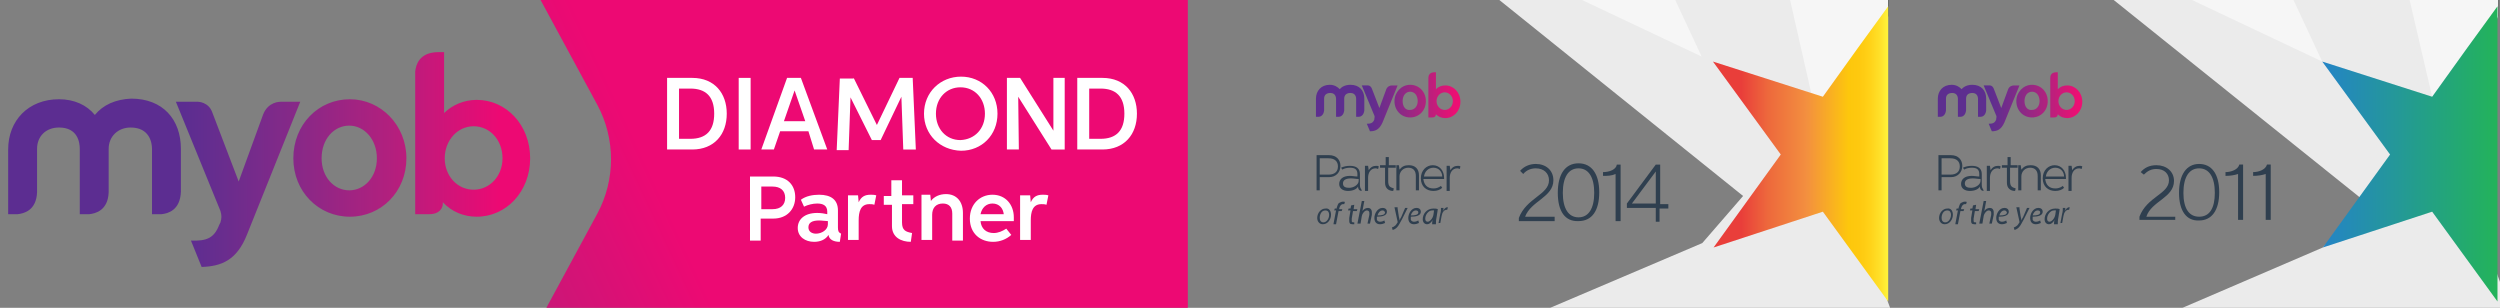 <?xml version="1.0" encoding="utf-8"?>
<!-- Generator: Adobe Illustrator 22.1.0, SVG Export Plug-In . SVG Version: 6.00 Build 0)  -->
<!DOCTYPE svg PUBLIC "-//W3C//DTD SVG 1.1//EN" "http://www.w3.org/Graphics/SVG/1.1/DTD/svg11.dtd">
<svg version="1.1" id="Layer_1" xmlns="http://www.w3.org/2000/svg" xmlns:xlink="http://www.w3.org/1999/xlink" x="0px" y="0px"
	 viewBox="0 0 398 49" style="enable-background:new 0 0 398 49;" xml:space="preserve">
<rect x="0" y="0" width="398" height="49" fill="#808080" stroke="none"/>
<style type="text/css">
	.st0{fill:url(#SVGID_1_);}
	.st1{fill:url(#SVGID_2_);}
	.st2{fill:url(#SVGID_3_);}
	.st3{fill:url(#SVGID_4_);}
	.st4{fill:url(#SVGID_5_);}
	.st5{enable-background:new    ;}
	.st6{fill:#FFFFFF;}
	.st7{clip-path:url(#SVGID_7_);}
	.st8{clip-path:url(#SVGID_9_);fill:url(#SVGID_10_);}
	.st9{fill:#2F3F4F;}
	.st10{fill:url(#SVGID_11_);}
	.st11{fill:url(#SVGID_12_);}
	.st12{fill:none;}
	.st13{fill:url(#SVGID_13_);}
	.st14{fill:url(#SVGID_14_);}
</style>
<linearGradient id="SVGID_1_" gradientUnits="userSpaceOnUse" x1="341.767" y1="6.925" x2="397.669" y2="6.925">
	<stop  offset="1" style="stop-color:#F6F6F6"/>
	<stop  offset="1" style="stop-color:#D4D4D2"/>
	<stop  offset="1" style="stop-color:#93948F"/>
	<stop  offset="1" style="stop-color:#646860"/>
	<stop  offset="1" style="stop-color:#454A42"/>
	<stop  offset="1" style="stop-color:#2E362D"/>
	<stop  offset="1" style="stop-color:#1E291E"/>
	<stop  offset="1" style="stop-color:#132014"/>
	<stop  offset="1" style="stop-color:#0F1D10"/>
</linearGradient>
<polygon class="st0" points="341.8,-2.2 371.7,14.7 390.4,18.6 397.7,2.6 397.7,-4.8 "/>
<linearGradient id="SVGID_2_" gradientUnits="userSpaceOnUse" x1="244.656" y1="6.925" x2="300.558" y2="6.925">
	<stop  offset="1" style="stop-color:#F6F6F6"/>
	<stop  offset="1" style="stop-color:#D4D4D2"/>
	<stop  offset="1" style="stop-color:#93948F"/>
	<stop  offset="1" style="stop-color:#646860"/>
	<stop  offset="1" style="stop-color:#454A42"/>
	<stop  offset="1" style="stop-color:#2E362D"/>
	<stop  offset="1" style="stop-color:#1E291E"/>
	<stop  offset="1" style="stop-color:#132014"/>
	<stop  offset="1" style="stop-color:#0F1D10"/>
</linearGradient>
<polygon class="st1" points="244.7,-2.2 274.6,14.7 293.3,18.6 300.6,2.6 300.6,-4.8 "/>
<linearGradient id="SVGID_3_" gradientUnits="userSpaceOnUse" x1="237.669" y1="23" x2="300.919" y2="23">
	<stop  offset="1" style="stop-color:#EBEBEB"/>
	<stop  offset="1" style="stop-color:#CBCCCA"/>
	<stop  offset="1" style="stop-color:#8E908A"/>
	<stop  offset="1" style="stop-color:#61665E"/>
	<stop  offset="1" style="stop-color:#434940"/>
	<stop  offset="1" style="stop-color:#2E362C"/>
	<stop  offset="1" style="stop-color:#1E281E"/>
	<stop  offset="1" style="stop-color:#132014"/>
	<stop  offset="1" style="stop-color:#0F1D10"/>
</linearGradient>
<polygon class="st2" points="288.3,14.6 284.3,-3 265.3,-3 270.9,9 248.9,-1.4 237.7,-0.8 277.5,31.2 271,38.7 246.8,49 300.9,49 
	300.2,47.1 "/>
<linearGradient id="SVGID_4_" gradientUnits="userSpaceOnUse" x1="336.5" y1="23.75" x2="399.75" y2="23.75">
	<stop  offset="1" style="stop-color:#EBEBEB"/>
	<stop  offset="1" style="stop-color:#CBCCCA"/>
	<stop  offset="1" style="stop-color:#8E908A"/>
	<stop  offset="1" style="stop-color:#61665E"/>
	<stop  offset="1" style="stop-color:#434940"/>
	<stop  offset="1" style="stop-color:#2E362C"/>
	<stop  offset="1" style="stop-color:#1E281E"/>
	<stop  offset="1" style="stop-color:#132014"/>
	<stop  offset="1" style="stop-color:#0F1D10"/>
</linearGradient>
<polygon class="st3" points="387.2,15.4 383.1,-2.2 364.1,-2.2 369.7,9.8 347.7,-0.6 336.5,0 376.4,32 369.8,39.4 345.6,49.8 
	399.8,49.8 "/>
<g>
	<linearGradient id="SVGID_5_" gradientUnits="userSpaceOnUse" x1="36.635" y1="70.822" x2="137.623" y2="23.731">
		<stop  offset="6.103756e-02" style="stop-color:#A01D75"/>
		<stop  offset="0.335" style="stop-color:#B2207A"/>
		<stop  offset="0.71" style="stop-color:#ED0973"/>
		<stop  offset="1" style="stop-color:#ED0973"/>
	</linearGradient>
	<path class="st4" d="M185.7-7.5h-48.7H82l13.1,24.2c2.9,5.4,2.9,11.9,0,17.3L82,58.2h55h48.7c1.9,0,3.4-1.5,3.4-3.4v-59
		C189-6,187.5-7.5,185.7-7.5z"/>
	<g class="st5">
		<path class="st6" d="M106.2,23.8V12.4h4c3.6,0,5.5,2.5,5.5,5.7c0,3.3-2,5.7-5.5,5.7H106.2z M109.9,22.1c2.5,0,3.8-1.3,3.8-4
			c0-2.8-1.4-4-3.8-4h-1.8v8H109.9z"/>
		<path class="st6" d="M117.6,12.4h1.9v11.4h-1.9V12.4z"/>
		<path class="st6" d="M128.7,20.9h-4.5l-1,2.9h-2l4.1-11.4h2.2l4.2,11.4h-2.1L128.7,20.9z M128.2,19.3l-1.7-4.9l-1.7,4.9H128.2z"/>
		<path class="st6" d="M135.9,12.4l3.7,7.5l3.6-7.5h2.1l0.5,11.4h-2l-0.3-8.4l-3.3,6.9h-1.4l-3.4-6.8l-0.3,8.4h-1.9l0.5-11.4H135.9z
			"/>
		<path class="st6" d="M147.1,18.1c0-3.4,2.6-5.9,5.9-5.9s5.8,2.5,5.8,5.9c0,3.4-2.5,5.9-5.8,5.9C149.6,23.9,147.1,21.4,147.1,18.1z
			 M156.8,18.1c0-2.4-1.6-4.2-3.9-4.2c-2.2,0-3.9,1.7-3.9,4.2c0,2.4,1.6,4.2,3.9,4.2C155.2,22.2,156.8,20.5,156.8,18.1z"/>
		<path class="st6" d="M162.2,23.8h-1.9V12.4h2.1l5.3,8.4l0-8.4h1.8v11.4h-2.1l-5.3-8.4L162.2,23.8z"/>
		<path class="st6" d="M171.5,23.8V12.4h4c3.6,0,5.5,2.5,5.5,5.7c0,3.3-2,5.7-5.5,5.7H171.5z M175.2,22.1c2.5,0,3.8-1.3,3.8-4
			c0-2.8-1.4-4-3.8-4h-1.8v8H175.2z"/>
	</g>
	<g>
		<g class="st5">
			<path class="st6" d="M121.1,38.3h-1.7V28.1h3.7c2.3,0,3.5,1.4,3.5,3.3c0,1.9-1.3,3.4-3.5,3.4h-2V38.3z M123,33.3
				c1.3,0,2-0.7,2-1.8c0-1.2-0.8-1.8-2-1.8h-1.8v3.6H123z"/>
			<path class="st6" d="M133.7,38.5c-0.9,0-1.7-0.3-1.8-1.1c-0.5,0.8-1.4,1.1-2.3,1.1c-1.4,0-2.6-0.8-2.6-2.2c0-1.4,1.1-2.4,3.1-2.4
				c0.6,0,1.2,0.1,1.6,0.2v-0.4c0-1-0.7-1.3-1.6-1.3c-0.7,0-1.5,0.2-2.1,0.5l-0.5-1.1c0.8-0.6,1.9-0.8,2.9-0.8c1.9,0,3,0.8,3,2.5
				v2.7c0,0.6,0.1,0.8,0.5,1L133.7,38.5z M130.4,35.1c-1.2,0-1.7,0.4-1.7,1.1c0,0.7,0.6,1,1.2,1c0.9,0,1.9-0.6,1.9-1.5v-0.5
				C131.4,35.2,130.9,35.1,130.4,35.1z"/>
			<path class="st6" d="M135.2,31.1h1.4l0.1,1.1l0,0c0.4-0.9,1-1.2,1.9-1.2c0.3,0,0.6,0,0.9,0.1l-0.3,1.5c-0.3-0.1-0.5-0.1-0.8-0.1
				c-1.4,0-1.7,1.2-1.7,2.6v3.1h-1.7V31.1z"/>
			<path class="st6" d="M141.9,31.1v-2.4h1.7v2.4h1.8v1.4h-1.8v2.9c0,1.3,0.6,1.5,1.6,1.7l-0.2,1.4c-1.5,0-3-0.7-3-2.5v-3.4h-1.3
				v-1.4H141.9z"/>
			<path class="st6" d="M151.6,38.3v-4.3c0-1-0.5-1.6-1.5-1.6c-1.1,0-1.7,0.7-1.7,1.8v4h-1.7v-7.2h1.4l0.1,1
				c0.5-0.7,1.4-1.1,2.4-1.1c1.7,0,2.7,1.2,2.7,3v4.4H151.6z"/>
			<path class="st6" d="M158.1,38.5c-2,0-3.7-1.3-3.7-3.7c0-2.3,1.6-3.8,3.6-3.8c2.1,0,3.4,1.6,3.4,3.6c0,0.2,0,0.5,0,0.6h-5.3
				c0.1,1.2,0.9,1.9,2.1,1.9c0.7,0,1.4-0.3,2-0.7l0.8,1C160.2,38.1,159.2,38.5,158.1,38.5z M159.8,34.1c-0.1-0.9-0.7-1.7-1.8-1.7
				c-1,0-1.7,0.7-1.9,1.7H159.8z"/>
			<path class="st6" d="M162.6,31.1h1.4l0.1,1.1l0,0c0.4-0.9,1-1.2,1.9-1.2c0.3,0,0.6,0,0.9,0.1l-0.3,1.5c-0.3-0.1-0.5-0.1-0.8-0.1
				c-1.4,0-1.7,1.2-1.7,2.6v3.1h-1.7V31.1z"/>
		</g>
	</g>
	<g>
		<g>
			<defs>
				<rect id="SVGID_6_" x="-9" y="-2.1" width="103.8" height="54.8"/>
			</defs>
			<clipPath id="SVGID_7_">
				<use xlink:href="#SVGID_6_"  style="overflow:visible;"/>
			</clipPath>
			<g class="st7">
				<defs>
					<path id="SVGID_8_" d="M44.7,16.2c-0.2,0-2,0-2.8,2l-3.9,10.7l-4.2-11c-0.6-1.7-2.3-1.7-2.3-1.7H28l7.1,17.4c0,0,0,0,0-0.1
						c0,0,0,0,0,0.1c0,0,0,0.1,0,0.1l0-0.1c0.2,0.7,0.2,1.1,0,1.8l-0.2,0.4c-0.8,2.1-2,2.6-4.5,2.5v0l1.7,4.2
						c3.2-0.1,5.6-1.1,7.2-5.1l8.5-21.2l0,0L44.7,16.2C44.7,16.2,44.7,16.2,44.7,16.2 M51.2,25.2c0-3.1,2-5.2,4.4-5.2
						c2.4,0,4.4,2.2,4.4,5.2c0,3-2,5.1-4.4,5.1C53.2,30.3,51.2,28.2,51.2,25.2 M46.7,25.2c0,5.3,4,9.3,9,9.3c5,0,9-4,9-9.3
						c0-5.3-4.1-9.4-9-9.4C50.7,15.8,46.7,19.8,46.7,25.2 M15.1,18.3c-1.3-1.6-3.3-2.5-5.7-2.5c-4.9,0-8.1,3.4-8.1,8v10.3h1.5
						c1-0.1,3-0.6,3.1-3.5v-6.9c0-2,1.4-3.4,3.5-3.4c3,0,3.3,2.4,3.3,3.4v10.4h1.5c1-0.1,3-0.6,3.1-3.5v-6.9c0-2,1.5-3.4,3.5-3.4
						c3,0,3.4,2.4,3.4,3.4v10.4h1.5c1-0.1,3-0.6,3.1-3.6v-6.8c0-4.7-2.9-8-7.9-8C18.4,15.8,16.4,16.7,15.1,18.3 M70.8,25.2
						c0-2.8,2-5.1,4.6-5.1s4.6,2.2,4.6,5.1c0,2.8-2,5-4.6,5S70.8,28,70.8,25.2 M69.8,8.3L69.8,8.3c-3.1,0-3.6,2.1-3.7,3.1v22.7
						l2.2,0c1.8,0,2.2-1.1,2.2-1.7v-0.1v-0.1c1.4,1.5,3.3,2.3,5.4,2.3c4.7,0,8.5-4,8.5-9.3c0-5.3-3.8-9.3-8.5-9.3
						c-2,0-3.9,0.8-5.2,2.1V8.3H69.8z"/>
				</defs>
				<clipPath id="SVGID_9_">
					<use xlink:href="#SVGID_8_"  style="overflow:visible;"/>
				</clipPath>
				
					<linearGradient id="SVGID_10_" gradientUnits="userSpaceOnUse" x1="-1597.671" y1="-3430.168" x2="-1597.378" y2="-3430.168" gradientTransform="matrix(283.465 0 0 -283.465 452884.531 -972305.625)">
					<stop  offset="0" style="stop-color:#5C2D91"/>
					<stop  offset="0.36" style="stop-color:#5C2D91"/>
					<stop  offset="0.43" style="stop-color:#682D8E"/>
					<stop  offset="0.565" style="stop-color:#852988"/>
					<stop  offset="0.752" style="stop-color:#B1207E"/>
					<stop  offset="0.97" style="stop-color:#ED0973"/>
					<stop  offset="1" style="stop-color:#ED0973"/>
				</linearGradient>
				<rect x="1.3" y="8.3" class="st8" width="83.2" height="34.2"/>
			</g>
		</g>
	</g>
</g>
<g>
	<path class="st9" d="M309.1,30.3h-0.5v-5.6h2c1.2,0,1.8,0.8,1.8,1.7c0,1-0.7,1.8-1.8,1.8h-1.5V30.3z M310.5,27.8
		c1,0,1.5-0.5,1.5-1.3c0-0.8-0.5-1.3-1.5-1.3h-1.4v2.6H310.5z"/>
	<path class="st9" d="M315.8,30.4c-0.3,0-0.6-0.2-0.6-0.7l0,0c-0.2,0.4-0.8,0.7-1.6,0.7c-0.8,0-1.4-0.4-1.4-1.1
		c0-0.7,0.5-1.3,1.7-1.3c0.4,0,0.8,0.1,1.2,0.1v-0.4c0-0.8-0.5-1-1.2-1c-0.4,0-0.9,0.1-1.2,0.3l-0.2-0.3c0.4-0.2,0.9-0.3,1.4-0.3
		c1,0,1.6,0.4,1.6,1.3v1.7c0,0.4,0.1,0.6,0.2,0.7L315.8,30.4z M314.1,28.4c-0.9,0-1.3,0.3-1.3,0.8c0,0.6,0.5,0.7,1,0.7
		c0.7,0,1.5-0.5,1.5-1.1v-0.3C314.9,28.5,314.5,28.4,314.1,28.4z"/>
	<path class="st9" d="M316.4,26.4h0.4l0.1,0.7h0c0.3-0.5,0.7-0.7,1.2-0.7c0.1,0,0.3,0,0.4,0.1l-0.1,0.4c-0.1,0-0.2-0.1-0.4-0.1
		c-0.8,0-1.2,0.7-1.2,1.5v2.1h-0.5V26.4z"/>
	<path class="st9" d="M319.6,26.4V25h0.5v1.3h1.1v0.4H320v2.1c0,0.9,0.3,1,0.9,1.2l-0.1,0.4c-0.7,0-1.3-0.4-1.3-1.3v-2.4h-0.8v-0.4
		H319.6z"/>
	<path class="st9" d="M324.4,30.3V28c0-0.8-0.4-1.3-1.2-1.3c-0.8,0-1.4,0.6-1.4,1.4v2.2h-0.5v-4h0.4l0.1,0.7
		c0.4-0.5,0.8-0.7,1.5-0.7c1,0,1.6,0.6,1.6,1.6v2.4H324.4z"/>
	<path class="st9" d="M327.2,30.4c-1.1,0-2-0.7-2-2c0-1.3,0.9-2.1,1.9-2.1c1.1,0,1.8,0.9,1.8,2c0,0.1,0,0.2,0,0.2h-3.3
		c0.1,0.9,0.6,1.5,1.6,1.5c0.4,0,0.8-0.1,1.2-0.4l0.2,0.3C328.3,30.2,327.8,30.4,327.2,30.4z M328.6,28.1c0-0.7-0.5-1.4-1.4-1.4
		c-0.8,0-1.4,0.6-1.5,1.4H328.6z"/>
	<path class="st9" d="M329.4,26.4h0.4l0.1,0.7h0c0.3-0.5,0.7-0.7,1.2-0.7c0.1,0,0.3,0,0.4,0.1l-0.1,0.4c-0.1,0-0.2-0.1-0.4-0.1
		c-0.8,0-1.2,0.7-1.2,1.5v2.1h-0.5V26.4z"/>
</g>
<linearGradient id="SVGID_11_" gradientUnits="userSpaceOnUse" x1="369.718" y1="24.5" x2="397.567" y2="24.5">
	<stop  offset="0" style="stop-color:#2484C6"/>
	<stop  offset="1" style="stop-color:#23B35A"/>
</linearGradient>
<polygon class="st10" points="392.8,7.6 387.2,15.4 369.7,9.8 380.5,24.6 369.8,39.4 387.2,33.7 397.6,48 397.6,1 "/>
<g>
	<g>
		<linearGradient id="SVGID_12_" gradientUnits="userSpaceOnUse" x1="308.469" y1="16.182" x2="331.506" y2="16.182">
			<stop  offset="0.36" style="stop-color:#5D2E8F"/>
			<stop  offset="0.43" style="stop-color:#692D8D"/>
			<stop  offset="0.567" style="stop-color:#862A87"/>
			<stop  offset="0.755" style="stop-color:#B2227E"/>
			<stop  offset="0.97" style="stop-color:#ED0F73"/>
		</linearGradient>
		<path class="st11" d="M319.7,14.2l-1.1,3l-1.2-3.1c-0.2-0.5-0.6-0.5-0.6-0.5h-1l2,4.8c0,0,0,0,0,0c0,0,0,0,0,0c0,0,0,0,0,0l0,0
			c0.1,0.2,0,0.3,0,0.5l0,0.1c-0.2,0.6-0.6,0.7-1.2,0.7v0l0.5,1.2c0.9,0,1.5-0.3,2-1.4l2.4-5.9l0,0l-0.9,0c0,0,0,0,0,0
			C320.4,13.6,319.9,13.7,319.7,14.2 M322.3,16.1c0-0.9,0.5-1.5,1.2-1.5c0.7,0,1.2,0.6,1.2,1.5c0,0.8-0.5,1.4-1.2,1.4
			C322.8,17.6,322.3,17,322.3,16.1 M321,16.1c0,1.5,1.1,2.6,2.5,2.6c1.4,0,2.5-1.1,2.5-2.6c0-1.5-1.1-2.6-2.5-2.6
			C322.1,13.5,321,14.7,321,16.1 M312.3,14.2c-0.4-0.4-0.9-0.7-1.6-0.7c-1.4,0-2.2,1-2.2,2.2v2.9h0.4c0.3,0,0.8-0.2,0.9-1v-1.9
			c0-0.6,0.4-0.9,1-0.9c0.8,0,0.9,0.7,0.9,0.9v2.9h0.4c0.3,0,0.8-0.2,0.9-1v-1.9c0-0.6,0.4-0.9,1-0.9c0.8,0,0.9,0.7,0.9,0.9v2.9h0.4
			c0.3,0,0.8-0.2,0.9-1v-1.9c0-1.3-0.8-2.2-2.2-2.2C313.2,13.5,312.6,13.8,312.3,14.2 M327.7,16.1c0-0.8,0.6-1.4,1.3-1.4
			s1.3,0.6,1.3,1.4c0,0.8-0.6,1.4-1.3,1.4S327.7,16.9,327.7,16.1 M327.4,11.5L327.4,11.5c-0.9,0-1,0.6-1,0.9v6.3l0.6,0
			c0.5,0,0.6-0.3,0.6-0.5v0v0c0.4,0.4,0.9,0.6,1.5,0.6c1.3,0,2.4-1.1,2.4-2.6c0-1.5-1.1-2.6-2.4-2.6c-0.6,0-1.1,0.2-1.5,0.6v-2.7
			H327.4z"/>
	</g>
	<rect x="305.6" y="8.6" class="st12" width="28.8" height="15.2"/>
</g>
<g>
	<path class="st9" d="M310.9,34.2c0,0.7-0.5,1.5-1.3,1.5c-0.6,0-0.9-0.5-0.9-1c0-0.8,0.6-1.5,1.3-1.5
		C310.6,33.1,310.9,33.6,310.9,34.2z M309.1,34.7c0,0.4,0.2,0.7,0.6,0.7c0.5,0,0.9-0.6,0.9-1.2c0-0.3-0.1-0.7-0.6-0.7
		C309.4,33.5,309.1,34.1,309.1,34.7z"/>
	<path class="st9" d="M311.3,35.6l0.4-2.1h-0.3l0.1-0.3h0.3l0-0.1c0.1-0.3,0.2-0.7,0.4-0.8c0.2-0.1,0.4-0.2,0.6-0.2
		c0.2,0,0.3,0,0.3,0.1l-0.1,0.3c-0.1,0-0.1,0-0.2,0c-0.3,0-0.5,0.3-0.6,0.7l0,0.1h0.5l-0.1,0.3h-0.5l-0.4,2.1H311.3z"/>
	<path class="st9" d="M314.6,32.6l-0.1,0.7h0.6l-0.1,0.3h-0.6l-0.2,1.2c0,0.1,0,0.3,0,0.4c0,0.1,0.1,0.2,0.2,0.2c0.1,0,0.1,0,0.2,0
		l0,0.3c-0.1,0-0.2,0-0.3,0c-0.4,0-0.5-0.2-0.5-0.5c0-0.1,0-0.3,0-0.5l0.2-1.2h-0.4l0.1-0.3h0.3l0.1-0.5L314.6,32.6z"/>
	<path class="st9" d="M315.1,35.6l0.7-3.6h0.4l-0.3,1.6h0c0.2-0.3,0.5-0.5,0.9-0.5c0.3,0,0.6,0.2,0.6,0.7c0,0.1,0,0.3,0,0.4
		l-0.3,1.4h-0.4l0.3-1.4c0-0.1,0-0.2,0-0.3c0-0.2-0.1-0.4-0.4-0.4c-0.3,0-0.7,0.4-0.8,0.9l-0.2,1.2H315.1z"/>
	<path class="st9" d="M319.5,35.5c-0.2,0.1-0.5,0.2-0.8,0.2c-0.6,0-0.9-0.4-0.9-1c0-0.7,0.5-1.6,1.3-1.6c0.5,0,0.7,0.3,0.7,0.6
		c0,0.6-0.7,0.8-1.6,0.8c0,0.1,0,0.3,0,0.5c0.1,0.2,0.3,0.3,0.5,0.3c0.3,0,0.5-0.1,0.7-0.2L319.5,35.5z M319.1,33.5
		c-0.4,0-0.7,0.4-0.8,0.8c0.7,0,1.2-0.1,1.2-0.5C319.4,33.6,319.3,33.5,319.1,33.5z"/>
	<path class="st9" d="M321.5,33.2l0.2,1.3c0.1,0.3,0.1,0.5,0.1,0.6h0c0.1-0.2,0.1-0.3,0.3-0.6l0.6-1.4h0.4l-0.9,1.8
		c-0.3,0.5-0.5,1-0.8,1.3c-0.3,0.3-0.6,0.4-0.7,0.4l-0.1-0.4c0.1,0,0.3-0.1,0.4-0.2c0.2-0.1,0.3-0.3,0.5-0.6c0,0,0-0.1,0-0.1
		l-0.5-2.3H321.5z"/>
	<path class="st9" d="M324.9,35.5c-0.2,0.1-0.5,0.2-0.8,0.2c-0.6,0-0.9-0.4-0.9-1c0-0.7,0.5-1.6,1.3-1.6c0.5,0,0.7,0.3,0.7,0.6
		c0,0.6-0.7,0.8-1.6,0.8c0,0.1,0,0.3,0,0.5c0.1,0.2,0.3,0.3,0.5,0.3c0.3,0,0.5-0.1,0.7-0.2L324.9,35.5z M324.4,33.5
		c-0.4,0-0.7,0.4-0.8,0.8c0.7,0,1.2-0.1,1.2-0.5C324.8,33.6,324.6,33.5,324.4,33.5z"/>
	<path class="st9" d="M327,35.6c0-0.1,0-0.4,0.1-0.6h0c-0.3,0.5-0.6,0.7-0.9,0.7c-0.4,0-0.7-0.3-0.7-0.8c0-0.8,0.6-1.7,1.7-1.7
		c0.2,0,0.5,0,0.7,0.1l-0.2,1.3c-0.1,0.4-0.1,0.9-0.1,1.1H327z M327.3,33.5c-0.1,0-0.1,0-0.3,0c-0.6,0-1.1,0.7-1.1,1.3
		c0,0.3,0.1,0.5,0.4,0.5c0.3,0,0.8-0.5,0.9-1.1L327.3,33.5z"/>
	<path class="st9" d="M328,35.6l0.3-1.6c0.1-0.3,0.1-0.6,0.1-0.9h0.4c0,0.2,0,0.3-0.1,0.5h0c0.2-0.3,0.4-0.6,0.7-0.6
		c0,0,0.1,0,0.1,0l-0.1,0.4c0,0-0.1,0-0.1,0c-0.4,0-0.7,0.4-0.8,1l-0.2,1.1H328z"/>
</g>
<g>
	<path class="st9" d="M247.5,35.2h-5.7v-0.5c1.2-3.2,4.8-3.7,4.8-6c0-1.1-0.8-1.9-2.1-1.9c-0.8,0-1.5,0.3-2,0.9l-0.5-0.5
		c0.6-0.7,1.5-1.1,2.5-1.1c1.6,0,2.8,1,2.8,2.6c0,2.7-3.6,3.3-4.5,5.8h4.7V35.2z"/>
	<path class="st9" d="M248,30.7c0-3,1.2-4.7,3.3-4.7c2.1,0,3.3,1.7,3.3,4.6c0,3-1.2,4.6-3.3,4.6C249.2,35.3,248,33.7,248,30.7z
		 M253.8,30.7c0-2.5-0.9-3.9-2.5-3.9c-1.6,0-2.5,1.4-2.5,3.9c0,2.5,0.9,3.9,2.5,3.9C252.9,34.6,253.8,33.2,253.8,30.7z"/>
	<path class="st9" d="M258,35.2h-0.8v-7.5c-0.7,0.3-1.3,0.3-2,0.3v-0.6c1,0,2.1-0.4,2.2-1.2h0.6V35.2z"/>
	<path class="st9" d="M263.6,35.2v-2.1H259v-0.7l4.6-6.2h0.7v6.3h1.3v0.7h-1.4v2.1H263.6z M263.6,32.4v-5.1l-3.8,5.1H263.6z"/>
</g>
<g>
	<path class="st9" d="M210.1,30.3h-0.5v-5.6h2c1.2,0,1.8,0.8,1.8,1.7c0,1-0.7,1.8-1.8,1.8h-1.5V30.3z M211.5,27.8
		c1,0,1.5-0.5,1.5-1.3c0-0.8-0.5-1.3-1.5-1.3h-1.4v2.6H211.5z"/>
	<path class="st9" d="M216.8,30.4c-0.3,0-0.6-0.2-0.6-0.7l0,0c-0.2,0.4-0.8,0.7-1.6,0.7c-0.8,0-1.4-0.4-1.4-1.1
		c0-0.7,0.5-1.3,1.7-1.3c0.4,0,0.8,0.1,1.2,0.1v-0.4c0-0.8-0.5-1-1.2-1c-0.4,0-0.9,0.1-1.2,0.3l-0.2-0.3c0.4-0.2,0.9-0.3,1.4-0.3
		c1,0,1.6,0.4,1.6,1.3v1.7c0,0.4,0.1,0.6,0.2,0.7L216.8,30.4z M215.1,28.4c-0.9,0-1.3,0.3-1.3,0.8c0,0.6,0.5,0.7,1,0.7
		c0.7,0,1.5-0.5,1.5-1.1v-0.3C215.9,28.5,215.5,28.4,215.1,28.4z"/>
	<path class="st9" d="M217.4,26.4h0.4l0.1,0.7h0c0.3-0.5,0.7-0.7,1.2-0.7c0.1,0,0.3,0,0.4,0.1l-0.1,0.4c-0.1,0-0.2-0.1-0.4-0.1
		c-0.8,0-1.2,0.7-1.2,1.5v2.1h-0.5V26.4z"/>
	<path class="st9" d="M220.6,26.4V25h0.5v1.3h1.1v0.4H221v2.1c0,0.9,0.3,1,0.9,1.2l-0.1,0.4c-0.7,0-1.3-0.4-1.3-1.3v-2.4h-0.8v-0.4
		H220.6z"/>
	<path class="st9" d="M225.4,30.3V28c0-0.8-0.4-1.3-1.2-1.3c-0.8,0-1.4,0.6-1.4,1.4v2.2h-0.5v-4h0.4l0.1,0.7
		c0.4-0.5,0.8-0.7,1.5-0.7c1,0,1.6,0.6,1.6,1.6v2.4H225.4z"/>
	<path class="st9" d="M228.2,30.4c-1.1,0-2-0.7-2-2c0-1.3,0.9-2.1,1.9-2.1c1.1,0,1.8,0.9,1.8,2c0,0.1,0,0.2,0,0.2h-3.3
		c0.1,0.9,0.6,1.5,1.6,1.5c0.4,0,0.8-0.1,1.2-0.4l0.2,0.3C229.3,30.2,228.8,30.4,228.2,30.4z M229.6,28.1c0-0.7-0.5-1.4-1.4-1.4
		c-0.8,0-1.4,0.6-1.5,1.4H229.6z"/>
	<path class="st9" d="M230.4,26.4h0.4l0.1,0.7h0c0.3-0.5,0.7-0.7,1.2-0.7c0.1,0,0.3,0,0.4,0.1l-0.1,0.4c-0.1,0-0.2-0.1-0.4-0.1
		c-0.8,0-1.2,0.7-1.2,1.5v2.1h-0.5V26.4z"/>
</g>
<linearGradient id="SVGID_13_" gradientUnits="userSpaceOnUse" x1="272.718" y1="24.5" x2="300.567" y2="24.5" gradientTransform="matrix(-1 0 0 1 573.285 0)">
	<stop  offset="0" style="stop-color:#FFF33B"/>
	<stop  offset="4.747736e-02" style="stop-color:#FFE029"/>
	<stop  offset="0.104" style="stop-color:#FFD218"/>
	<stop  offset="0.162" style="stop-color:#FEC90F"/>
	<stop  offset="0.224" style="stop-color:#FDC70C"/>
	<stop  offset="0.463" style="stop-color:#F3903F"/>
	<stop  offset="0.688" style="stop-color:#ED683C"/>
	<stop  offset="0.839" style="stop-color:#E93E3A"/>
</linearGradient>
<polygon class="st13" points="295.8,7.6 290.2,15.4 272.7,9.8 283.5,24.6 272.8,39.4 290.2,33.7 300.6,48 300.6,1 "/>
<g>
	<g>
		<linearGradient id="SVGID_14_" gradientUnits="userSpaceOnUse" x1="209.469" y1="16.182" x2="232.506" y2="16.182">
			<stop  offset="0.36" style="stop-color:#5D2E8F"/>
			<stop  offset="0.43" style="stop-color:#692D8D"/>
			<stop  offset="0.567" style="stop-color:#862A87"/>
			<stop  offset="0.755" style="stop-color:#B2227E"/>
			<stop  offset="0.97" style="stop-color:#ED0F73"/>
		</linearGradient>
		<path class="st14" d="M220.7,14.2l-1.1,3l-1.2-3.1c-0.2-0.5-0.6-0.5-0.6-0.5h-1l2,4.8c0,0,0,0,0,0c0,0,0,0,0,0c0,0,0,0,0,0l0,0
			c0.1,0.2,0,0.3,0,0.5l0,0.1c-0.2,0.6-0.6,0.7-1.2,0.7v0l0.5,1.2c0.9,0,1.5-0.3,2-1.4l2.4-5.9l0,0l-0.9,0c0,0,0,0,0,0
			C221.4,13.6,220.9,13.7,220.7,14.2 M223.3,16.1c0-0.9,0.5-1.5,1.2-1.5c0.7,0,1.2,0.6,1.2,1.5c0,0.8-0.5,1.4-1.2,1.4
			C223.8,17.6,223.3,17,223.3,16.1 M222,16.1c0,1.5,1.1,2.6,2.5,2.6c1.4,0,2.5-1.1,2.5-2.6c0-1.5-1.1-2.6-2.5-2.6
			C223.1,13.5,222,14.7,222,16.1 M213.3,14.2c-0.4-0.4-0.9-0.7-1.6-0.7c-1.4,0-2.2,1-2.2,2.2v2.9h0.4c0.3,0,0.8-0.2,0.9-1v-1.9
			c0-0.6,0.4-0.9,1-0.9c0.8,0,0.9,0.7,0.9,0.9v2.9h0.4c0.3,0,0.8-0.2,0.9-1v-1.9c0-0.6,0.4-0.9,1-0.9c0.8,0,0.9,0.7,0.9,0.9v2.9h0.4
			c0.3,0,0.8-0.2,0.9-1v-1.9c0-1.3-0.8-2.2-2.2-2.2C214.2,13.5,213.6,13.8,213.3,14.2 M228.7,16.1c0-0.8,0.6-1.4,1.3-1.4
			c0.7,0,1.3,0.6,1.3,1.4c0,0.8-0.6,1.4-1.3,1.4C229.3,17.5,228.7,16.9,228.7,16.1 M228.4,11.5L228.4,11.5c-0.9,0-1,0.6-1,0.9v6.3
			l0.6,0c0.5,0,0.6-0.3,0.6-0.5v0v0c0.4,0.4,0.9,0.6,1.5,0.6c1.3,0,2.4-1.1,2.4-2.6c0-1.5-1.1-2.6-2.4-2.6c-0.6,0-1.1,0.2-1.5,0.6
			v-2.7H228.4z"/>
	</g>
	<rect x="206.6" y="8.6" class="st12" width="28.8" height="15.2"/>
</g>
<g>
	<path class="st9" d="M211.9,34.2c0,0.7-0.5,1.5-1.3,1.5c-0.6,0-0.9-0.5-0.9-1c0-0.8,0.6-1.5,1.3-1.5
		C211.6,33.1,211.9,33.6,211.9,34.2z M210.1,34.7c0,0.4,0.2,0.7,0.6,0.7c0.5,0,0.9-0.6,0.9-1.2c0-0.3-0.1-0.7-0.6-0.7
		C210.4,33.5,210.1,34.1,210.1,34.7z"/>
	<path class="st9" d="M212.3,35.6l0.4-2.1h-0.3l0.1-0.3h0.3l0-0.1c0.1-0.3,0.2-0.7,0.4-0.8c0.2-0.1,0.4-0.2,0.6-0.2
		c0.2,0,0.3,0,0.3,0.1l-0.1,0.3c-0.1,0-0.1,0-0.2,0c-0.3,0-0.5,0.3-0.6,0.7l0,0.1h0.5l-0.1,0.3h-0.5l-0.4,2.1H212.3z"/>
	<path class="st9" d="M215.6,32.6l-0.1,0.7h0.6l-0.1,0.3h-0.6l-0.2,1.2c0,0.1,0,0.3,0,0.4c0,0.1,0.1,0.2,0.2,0.2c0.1,0,0.1,0,0.2,0
		l0,0.3c-0.1,0-0.2,0-0.3,0c-0.4,0-0.5-0.2-0.5-0.5c0-0.1,0-0.3,0-0.5l0.2-1.2h-0.4l0.1-0.3h0.3l0.1-0.5L215.6,32.6z"/>
	<path class="st9" d="M216.1,35.6l0.7-3.6h0.4l-0.3,1.6h0c0.2-0.3,0.5-0.5,0.9-0.5c0.3,0,0.6,0.2,0.6,0.7c0,0.1,0,0.3,0,0.4
		l-0.3,1.4h-0.4l0.3-1.4c0-0.1,0-0.2,0-0.3c0-0.2-0.1-0.4-0.4-0.4c-0.3,0-0.7,0.4-0.8,0.9l-0.2,1.2H216.1z"/>
	<path class="st9" d="M220.5,35.5c-0.2,0.1-0.5,0.2-0.8,0.2c-0.6,0-0.9-0.4-0.9-1c0-0.7,0.5-1.6,1.3-1.6c0.5,0,0.7,0.3,0.7,0.6
		c0,0.6-0.7,0.8-1.6,0.8c0,0.1,0,0.3,0,0.5c0.1,0.2,0.3,0.3,0.5,0.3c0.3,0,0.5-0.1,0.7-0.2L220.5,35.5z M220.1,33.5
		c-0.4,0-0.7,0.4-0.8,0.8c0.7,0,1.2-0.1,1.2-0.5C220.4,33.6,220.3,33.5,220.1,33.5z"/>
	<path class="st9" d="M222.5,33.2l0.2,1.3c0.1,0.3,0.1,0.5,0.1,0.6h0c0.1-0.2,0.1-0.3,0.3-0.6l0.6-1.4h0.4l-0.9,1.8
		c-0.3,0.5-0.5,1-0.8,1.3c-0.3,0.3-0.6,0.4-0.7,0.4l-0.1-0.4c0.1,0,0.3-0.1,0.4-0.2c0.2-0.1,0.3-0.3,0.5-0.6c0,0,0-0.1,0-0.1
		l-0.5-2.3H222.5z"/>
	<path class="st9" d="M225.9,35.5c-0.2,0.1-0.5,0.2-0.8,0.2c-0.6,0-0.9-0.4-0.9-1c0-0.7,0.5-1.6,1.3-1.6c0.5,0,0.7,0.3,0.7,0.6
		c0,0.6-0.7,0.8-1.6,0.8c0,0.1,0,0.3,0,0.5c0.1,0.2,0.3,0.3,0.5,0.3c0.3,0,0.5-0.1,0.7-0.2L225.9,35.5z M225.4,33.5
		c-0.4,0-0.7,0.4-0.8,0.8c0.7,0,1.2-0.1,1.2-0.5C225.8,33.6,225.6,33.5,225.4,33.5z"/>
	<path class="st9" d="M228,35.6c0-0.1,0-0.4,0.1-0.6h0c-0.3,0.5-0.6,0.7-0.9,0.7c-0.4,0-0.7-0.3-0.7-0.8c0-0.8,0.6-1.7,1.7-1.7
		c0.2,0,0.5,0,0.7,0.1l-0.2,1.3c-0.1,0.4-0.1,0.9-0.1,1.1H228z M228.3,33.5c-0.1,0-0.1,0-0.3,0c-0.6,0-1.1,0.7-1.1,1.3
		c0,0.3,0.1,0.5,0.4,0.5c0.3,0,0.8-0.5,0.9-1.1L228.3,33.5z"/>
	<path class="st9" d="M229,35.6l0.3-1.6c0.1-0.3,0.1-0.6,0.1-0.9h0.4c0,0.2,0,0.3-0.1,0.5h0c0.2-0.3,0.4-0.6,0.7-0.6
		c0,0,0.1,0,0.1,0l-0.1,0.4c0,0-0.1,0-0.1,0c-0.4,0-0.7,0.4-0.8,1l-0.2,1.1H229z"/>
</g>
<g>
	<path class="st9" d="M346.2,35h-5.6v-0.5c1.2-3.2,4.7-3.6,4.7-5.8c0-1-0.7-1.8-2-1.8c-0.8,0-1.4,0.3-2,0.9l-0.5-0.4
		c0.6-0.7,1.4-1.1,2.5-1.1c1.6,0,2.8,1,2.8,2.5c0,2.7-3.6,3.2-4.4,5.7h4.6V35z"/>
	<path class="st9" d="M346.9,30.7c0-2.9,1.2-4.6,3.2-4.6c2,0,3.2,1.6,3.2,4.5c0,2.9-1.2,4.5-3.2,4.5
		C348.1,35.2,346.9,33.6,346.9,30.7z M352.6,30.7c0-2.5-0.9-3.9-2.5-3.9c-1.6,0-2.5,1.4-2.5,3.9c0,2.5,0.9,3.8,2.5,3.8
		C351.8,34.5,352.6,33.1,352.6,30.7z"/>
	<path class="st9" d="M357,35h-0.7v-7.3c-0.6,0.2-1.3,0.3-2,0.3v-0.6c0.9,0,2-0.4,2.2-1.2h0.6V35z"/>
	<path class="st9" d="M361.4,35h-0.7v-7.3c-0.6,0.2-1.3,0.3-2,0.3v-0.6c0.9,0,2-0.4,2.2-1.2h0.6V35z"/>
</g>
<g>
</g>
<g>
</g>
<g>
</g>
<g>
</g>
<g>
</g>
<g>
</g>
</svg>
